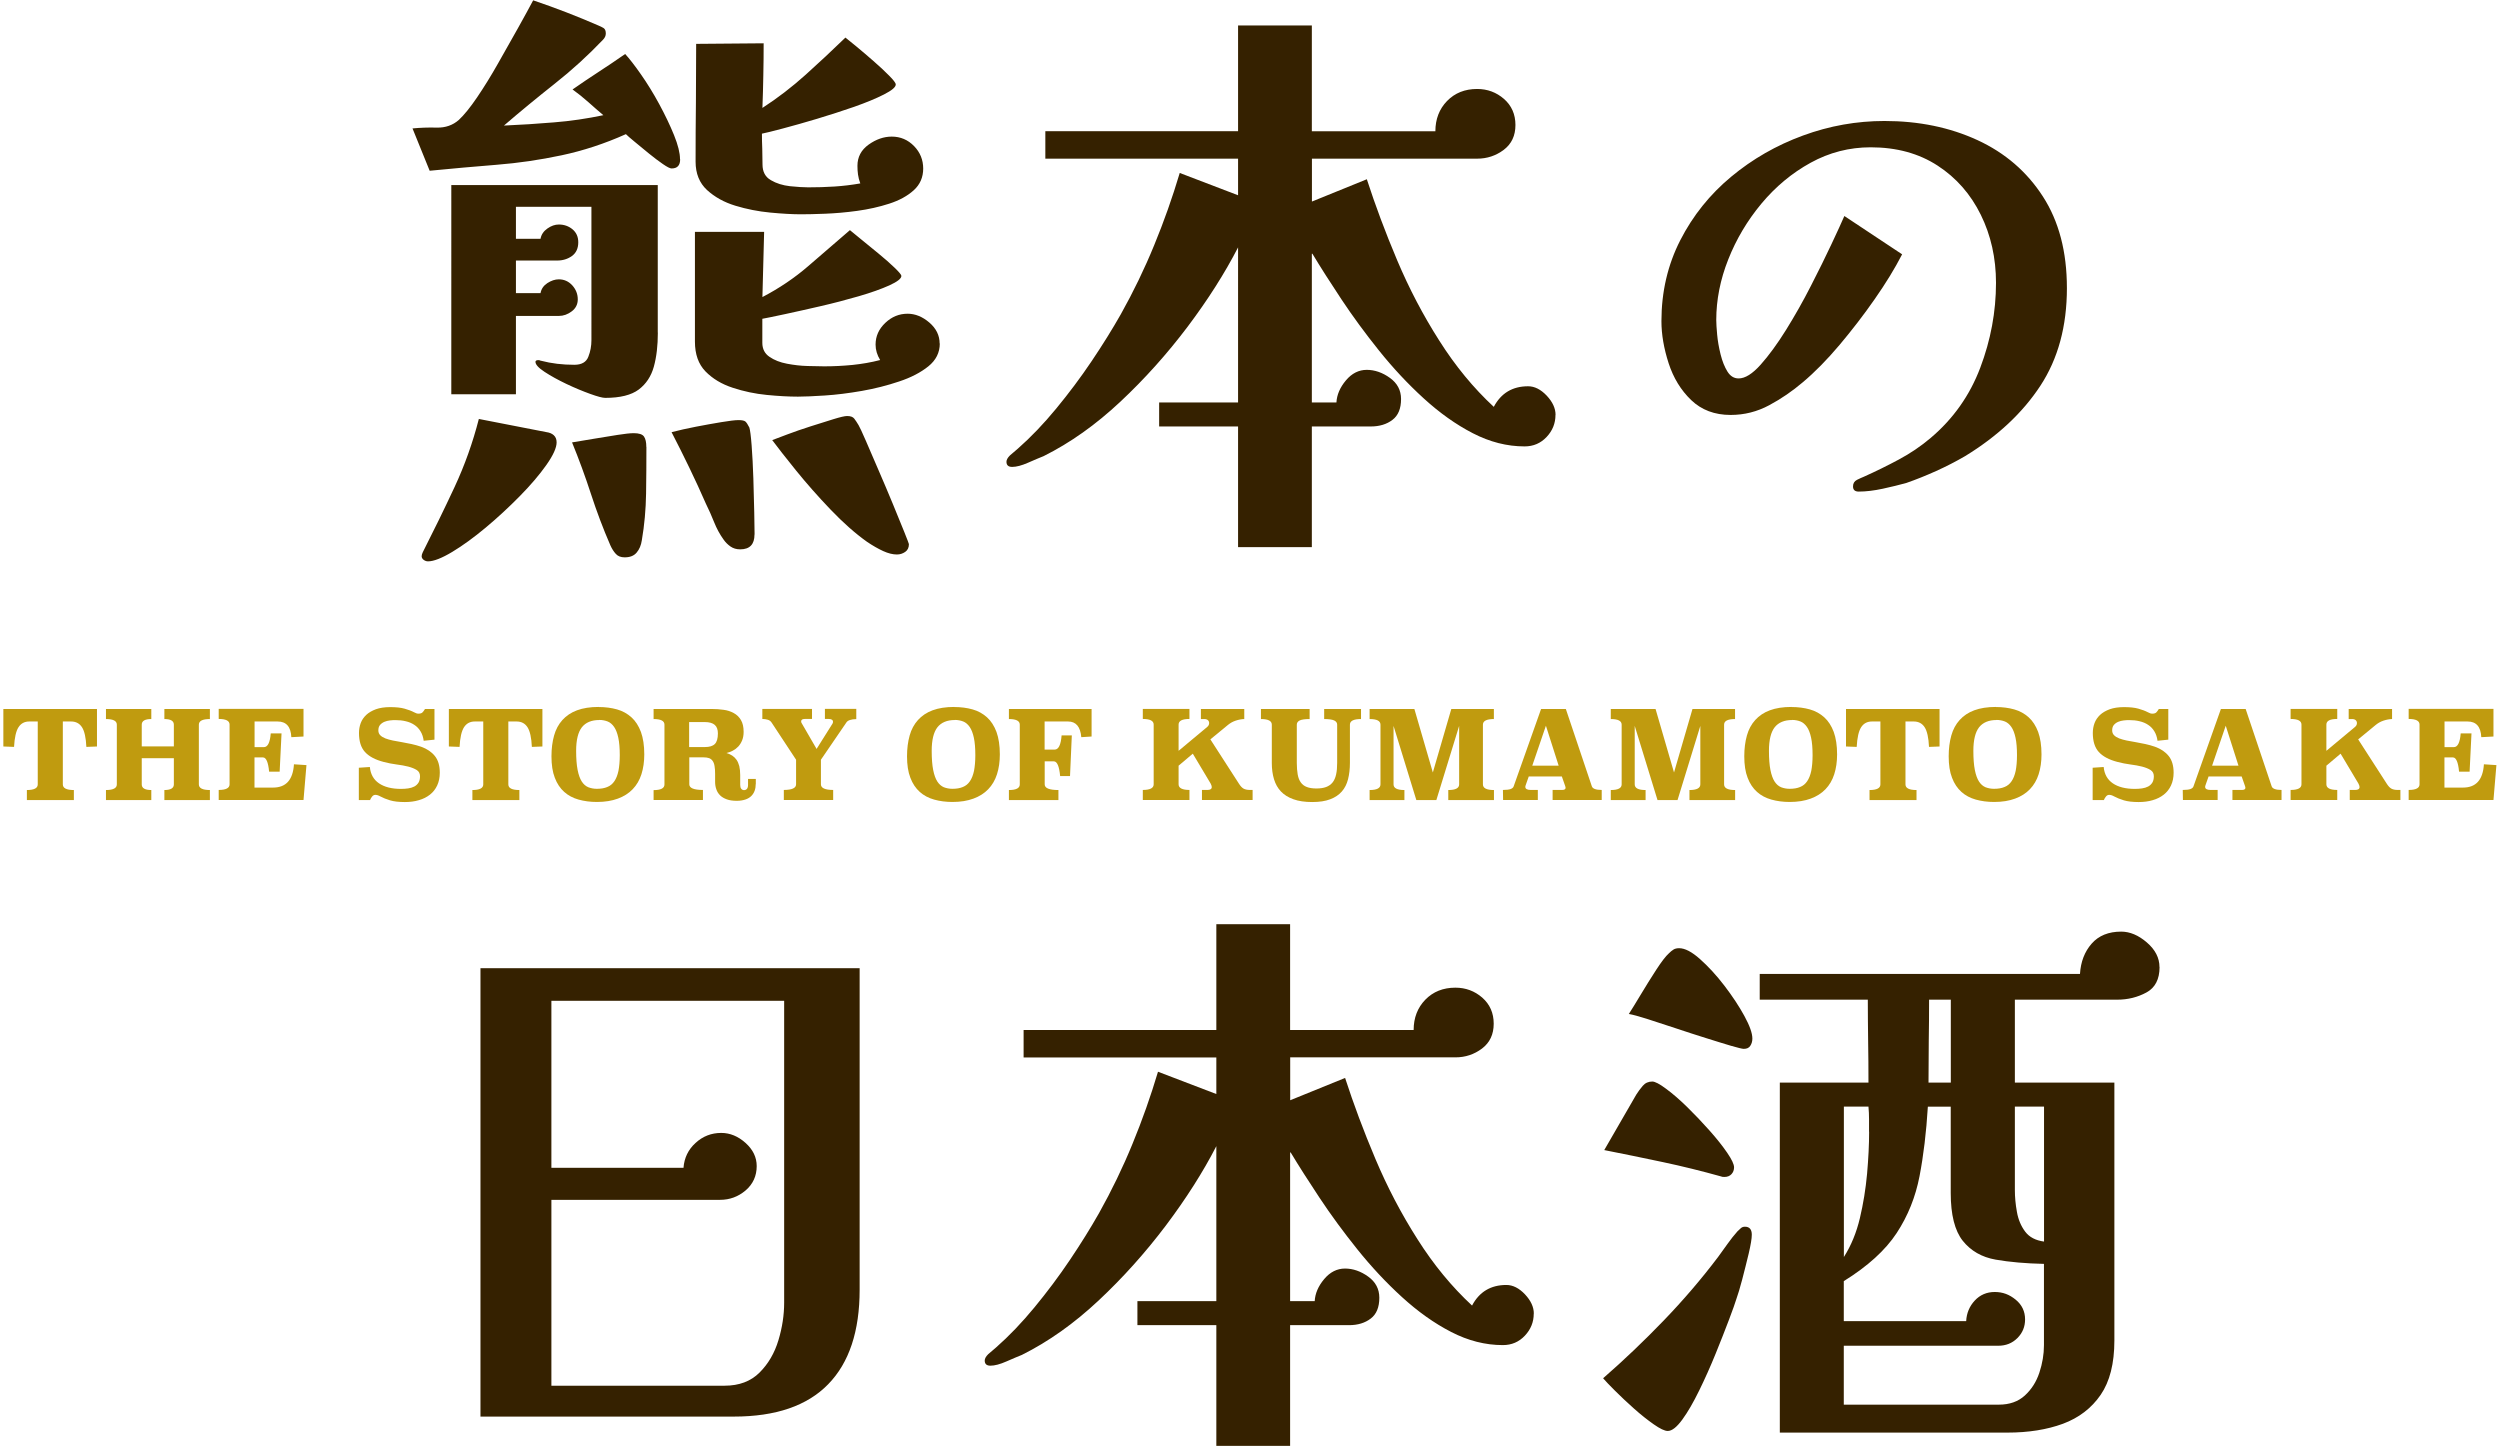 <?xml version="1.0" encoding="UTF-8"?><svg id="_デザイン" xmlns="http://www.w3.org/2000/svg" viewBox="0 0 306 177"><defs><style>.cls-1{fill:#c09b0f;}.cls-2{fill:#352100;}</style></defs><g><path class="cls-2" d="M83.25,19.5c0,.75-.35,1.12-1.05,1.12-.19,0-.54-.18-1.05-.53-.51-.35-1.08-.78-1.71-1.29-.63-.51-1.21-.99-1.75-1.44-.54-.44-.9-.76-1.08-.94-2.61,1.17-5.24,2.03-7.88,2.59-2.64,.56-5.29,.95-7.95,1.16s-5.39,.46-8.19,.73l-2.1-5.18c.93-.09,1.92-.13,2.98-.1,1.05,.02,1.95-.29,2.69-.94,.65-.61,1.4-1.53,2.24-2.77,.84-1.24,1.69-2.61,2.55-4.13,.86-1.52,1.68-2.96,2.45-4.34,.77-1.38,1.39-2.51,1.86-3.4,2.75,.93,5.41,1.96,7.98,3.08,.23,.09,.44,.2,.63,.31,.19,.12,.28,.34,.28,.67,0,.28-.12,.54-.35,.77-1.82,1.91-3.79,3.71-5.92,5.39-2.12,1.68-4.19,3.38-6.2,5.11,2.05-.09,4.09-.22,6.12-.39,2.03-.16,4.05-.46,6.05-.88-.61-.51-1.22-1.05-1.85-1.61s-1.27-1.07-1.92-1.54c1.07-.75,2.15-1.47,3.22-2.17,1.07-.7,2.15-1.42,3.22-2.17,.51,.56,1.16,1.39,1.92,2.48,.77,1.1,1.52,2.31,2.24,3.64,.72,1.33,1.33,2.6,1.82,3.81,.49,1.21,.73,2.19,.73,2.94Zm-15.12,34.65c0,.65-.42,1.58-1.26,2.77s-1.92,2.46-3.25,3.81-2.72,2.64-4.17,3.85c-1.45,1.21-2.81,2.2-4.09,2.97-1.28,.77-2.28,1.16-2.97,1.16-.19,0-.36-.06-.53-.18-.16-.12-.25-.27-.25-.45,0-.14,.05-.3,.14-.49,1.35-2.66,2.65-5.32,3.89-7.98,1.24-2.66,2.23-5.44,2.97-8.33l8.26,1.61c.37,.05,.68,.17,.91,.38,.23,.21,.35,.5,.35,.88Zm12.39-13.44c0,1.59-.16,2.98-.49,4.17-.33,1.19-.95,2.12-1.85,2.8-.91,.68-2.28,1.02-4.1,1.02-.33,0-.94-.16-1.85-.49-.91-.33-1.88-.73-2.91-1.22-1.03-.49-1.91-.98-2.66-1.47-.75-.49-1.12-.9-1.12-1.23,0-.14,.12-.21,.35-.21,.09,0,.16,.01,.21,.04,.05,.02,.09,.04,.14,.04,1.26,.33,2.61,.49,4.06,.49,.89,0,1.46-.33,1.71-.98,.26-.65,.38-1.33,.38-2.03V25.31h-9.24v3.92h3.01c.09-.51,.37-.93,.84-1.26,.47-.33,.93-.49,1.4-.49,.65,0,1.21,.2,1.68,.59,.47,.4,.7,.92,.7,1.58,0,.75-.26,1.31-.77,1.68-.51,.37-1.12,.56-1.82,.56h-5.04v3.99h3.01c.09-.51,.37-.92,.84-1.23,.47-.3,.93-.46,1.4-.46,.65,0,1.2,.25,1.65,.74,.44,.49,.67,1.06,.67,1.71,0,.61-.25,1.1-.74,1.47-.49,.37-1.01,.56-1.58,.56h-5.25v9.59h-7.91V22.65h25.27v18.06Zm-1.4,14c0,1.87-.01,3.77-.04,5.71s-.2,3.84-.52,5.71c-.09,.61-.3,1.11-.63,1.5-.33,.4-.82,.59-1.47,.59-.47,0-.83-.14-1.08-.42-.26-.28-.48-.63-.67-1.05-.89-2.05-1.68-4.15-2.38-6.3-.7-2.15-1.47-4.25-2.31-6.3,.84-.14,1.76-.29,2.76-.46,1-.16,1.95-.31,2.83-.46,.89-.14,1.54-.21,1.96-.21,.65,0,1.07,.14,1.26,.42,.19,.28,.28,.7,.28,1.26Zm13.23,10.71c0,1.21-.58,1.82-1.75,1.82-.47,0-.86-.12-1.19-.35-.33-.23-.61-.51-.84-.84-.47-.65-.85-1.36-1.16-2.13s-.64-1.53-1.01-2.27c-.65-1.49-1.33-2.96-2.03-4.41-.7-1.45-1.42-2.89-2.17-4.34,.89-.23,1.88-.46,2.98-.67,1.1-.21,2.13-.4,3.11-.56,.98-.16,1.68-.25,2.1-.25s.7,.06,.84,.17c.14,.12,.3,.36,.49,.74,.09,.28,.19,1.01,.28,2.2,.09,1.19,.16,2.53,.21,4.03,.05,1.49,.08,2.89,.11,4.2,.02,1.31,.04,2.19,.04,2.66Zm22.68-23.38c0,1.12-.47,2.05-1.4,2.8-.93,.75-2.12,1.37-3.57,1.85-1.45,.49-2.98,.88-4.58,1.16-1.61,.28-3.12,.47-4.52,.56-1.4,.09-2.5,.14-3.29,.14-1.12,0-2.39-.07-3.82-.21-1.42-.14-2.81-.43-4.17-.88-1.35-.44-2.46-1.11-3.33-2-.86-.89-1.29-2.1-1.29-3.64v-13.44h8.47l-.21,7.98c2.05-1.07,3.92-2.33,5.6-3.78,1.68-1.45,3.38-2.92,5.11-4.41,.23,.19,.68,.55,1.33,1.09,.65,.54,1.37,1.12,2.14,1.75,.77,.63,1.43,1.21,1.99,1.75,.56,.54,.84,.88,.84,1.01,0,.33-.49,.71-1.47,1.16-.98,.44-2.23,.89-3.75,1.33-1.52,.44-3.08,.85-4.69,1.22-1.61,.37-3.07,.7-4.38,.98-1.31,.28-2.22,.47-2.73,.56v2.94c0,.75,.29,1.32,.88,1.72,.58,.4,1.29,.68,2.14,.84,.84,.16,1.68,.26,2.52,.28,.84,.02,1.52,.04,2.03,.04,1.17,0,2.32-.06,3.46-.17,1.14-.12,2.28-.31,3.39-.6-.37-.61-.56-1.24-.56-1.89,0-1.03,.4-1.91,1.19-2.66,.79-.75,1.7-1.12,2.73-1.12,.93,0,1.82,.36,2.66,1.08,.84,.72,1.26,1.58,1.26,2.56Zm-2.03-21.42c0,1.07-.38,1.96-1.15,2.66-.77,.7-1.77,1.25-3.01,1.65-1.24,.4-2.54,.69-3.92,.88-1.38,.19-2.68,.3-3.92,.35-1.24,.05-2.23,.07-2.97,.07-1.03,0-2.28-.07-3.75-.21-1.47-.14-2.89-.42-4.27-.84-1.38-.42-2.53-1.06-3.47-1.92-.93-.86-1.4-2.02-1.4-3.47,0-2.43,.01-4.83,.04-7.21,.02-2.38,.03-4.78,.03-7.21l8.26-.07c0,1.31-.01,2.61-.04,3.92-.02,1.31-.06,2.64-.11,3.99,1.87-1.21,3.63-2.57,5.29-4.06,1.66-1.49,3.28-3.01,4.87-4.55,.23,.19,.68,.55,1.33,1.08,.65,.54,1.35,1.13,2.1,1.79,.75,.65,1.39,1.25,1.92,1.79,.54,.54,.81,.9,.81,1.08,0,.33-.48,.73-1.44,1.22-.96,.49-2.17,.99-3.64,1.51-1.47,.51-2.99,1-4.55,1.47-1.56,.47-2.96,.86-4.2,1.19-1.24,.33-2.09,.54-2.55,.63,0,.61,.01,1.22,.04,1.85,.02,.63,.03,1.27,.03,1.92,0,.89,.34,1.53,1.02,1.92,.68,.4,1.46,.64,2.34,.74,.89,.09,1.63,.14,2.24,.14,1.07,0,2.15-.03,3.22-.1,1.07-.07,2.12-.2,3.15-.38-.14-.37-.23-.73-.28-1.08-.05-.35-.07-.71-.07-1.08,0-1.07,.46-1.94,1.37-2.59,.91-.65,1.86-.98,2.83-.98,1.07,0,1.98,.39,2.73,1.16,.75,.77,1.12,1.69,1.12,2.77Zm-1.75,45.99c0,.42-.15,.73-.45,.94-.3,.21-.64,.32-1.02,.32-.51,0-1.07-.14-1.68-.42-.61-.28-1.26-.65-1.96-1.12-1.45-1.03-2.94-2.35-4.48-3.96s-2.95-3.21-4.23-4.79c-1.28-1.59-2.25-2.82-2.91-3.71,.37-.14,.99-.37,1.85-.7,.86-.33,1.81-.65,2.83-.98,1.03-.33,1.96-.62,2.8-.88,.84-.26,1.4-.39,1.68-.39,.42,0,.71,.1,.88,.32,.16,.21,.34,.48,.53,.8,.14,.23,.43,.86,.88,1.89,.44,1.03,.97,2.24,1.57,3.64,.61,1.4,1.19,2.78,1.75,4.13,.56,1.35,1.03,2.5,1.4,3.43,.37,.93,.56,1.42,.56,1.47Z"/><path class="cls-2" d="M190.39,50.79c0,1.03-.36,1.92-1.08,2.69-.72,.77-1.62,1.16-2.7,1.16-2.15,0-4.26-.54-6.33-1.61-2.08-1.07-4.08-2.5-6.02-4.27-1.94-1.77-3.76-3.72-5.46-5.84-1.7-2.12-3.24-4.22-4.62-6.3-1.38-2.08-2.56-3.93-3.54-5.56h-.07v18.2h3.01c.05-.93,.43-1.83,1.16-2.7,.72-.86,1.58-1.29,2.55-1.29s1.93,.33,2.83,.98c.91,.65,1.37,1.52,1.37,2.59,0,1.17-.35,2.02-1.05,2.55-.7,.54-1.59,.81-2.66,.81h-7.21v14.77h-9.03v-14.77h-9.66v-2.94h9.66V30.28c-1.63,3.17-3.7,6.42-6.19,9.73-2.5,3.31-5.24,6.37-8.23,9.17-2.99,2.8-6.11,5.02-9.38,6.65-.47,.19-1.1,.45-1.89,.8-.79,.35-1.45,.52-1.96,.52-.47,0-.7-.21-.7-.63,0-.23,.14-.49,.42-.77,.09-.09,.26-.23,.49-.42,.23-.19,.4-.33,.49-.42,1.59-1.4,3.15-3.03,4.69-4.9,1.54-1.87,2.99-3.8,4.34-5.81,1.35-2.01,2.54-3.92,3.57-5.74,1.54-2.75,2.91-5.58,4.09-8.47,1.19-2.89,2.23-5.83,3.12-8.82l7.14,2.73v-4.48h-23.59v-3.36h23.59V3.12h9.03v12.95h15.12c0-1.49,.48-2.73,1.43-3.71,.96-.98,2.18-1.47,3.68-1.47,1.26,0,2.36,.41,3.29,1.22,.93,.82,1.4,1.88,1.4,3.19s-.48,2.32-1.43,3.04c-.96,.72-2.04,1.08-3.25,1.08h-20.23v5.25l6.72-2.73c1.03,3.17,2.26,6.48,3.71,9.91,1.45,3.43,3.16,6.71,5.15,9.83,1.98,3.13,4.21,5.83,6.68,8.12,.89-1.68,2.29-2.52,4.2-2.52,.79,0,1.55,.38,2.28,1.15,.72,.77,1.08,1.55,1.08,2.35Z"/><path class="cls-2" d="M252.99,35.25c0,4.67-1.08,8.66-3.25,11.97-2.17,3.31-5.24,6.18-9.21,8.61-1.12,.65-2.3,1.26-3.54,1.82-1.24,.56-2.46,1.05-3.67,1.47-.84,.23-1.8,.47-2.87,.7-1.07,.23-2.05,.35-2.94,.35-.47,0-.7-.21-.7-.63,0-.37,.16-.64,.49-.81,.33-.16,.61-.29,.84-.38,1.45-.65,2.87-1.35,4.27-2.1,1.4-.75,2.71-1.63,3.92-2.66,2.75-2.33,4.77-5.19,6.05-8.57,1.28-3.38,1.93-6.85,1.93-10.4,0-3.03-.62-5.81-1.86-8.33-1.24-2.52-3-4.53-5.29-6.02-2.29-1.49-5.02-2.24-8.19-2.24-2.61,0-5.06,.63-7.35,1.89-2.29,1.26-4.29,2.93-6.02,5-1.73,2.08-3.08,4.35-4.06,6.83-.98,2.47-1.47,4.95-1.47,7.42,0,.42,.04,1.02,.11,1.79,.07,.77,.21,1.57,.42,2.42,.21,.84,.49,1.54,.84,2.1,.35,.56,.8,.84,1.37,.84,.79,0,1.69-.56,2.69-1.68,1-1.12,2.04-2.54,3.12-4.27,1.07-1.73,2.09-3.52,3.04-5.39,.96-1.87,1.8-3.57,2.52-5.11,.72-1.54,1.25-2.68,1.57-3.43l7.07,4.69c-.89,1.73-2.01,3.56-3.36,5.49-1.35,1.94-2.79,3.8-4.3,5.6-1.52,1.8-3.02,3.33-4.51,4.58-1.26,1.07-2.62,2.01-4.1,2.8-1.47,.79-3.04,1.19-4.72,1.19-1.96,0-3.57-.61-4.83-1.82-1.26-1.21-2.18-2.72-2.76-4.51-.58-1.8-.88-3.51-.88-5.15,0-3.59,.77-6.9,2.31-9.91,1.54-3.01,3.62-5.6,6.23-7.77,2.61-2.17,5.54-3.85,8.79-5.04,3.24-1.19,6.57-1.78,9.97-1.78,4.2,0,7.99,.78,11.38,2.34,3.38,1.56,6.05,3.86,8.01,6.9,1.96,3.03,2.94,6.77,2.94,11.2Z"/><path class="cls-2" d="M105.22,157.85c0,5.09-1.28,8.95-3.85,11.58-2.57,2.64-6.42,3.96-11.55,3.96h-31.01v-54.88h46.41v39.34Zm-9.24-35.35h-28.49v20.44h16.17c.09-1.21,.58-2.23,1.47-3.04,.89-.82,1.94-1.23,3.15-1.23,1.07,0,2.07,.41,2.98,1.23,.91,.82,1.36,1.76,1.36,2.83,0,1.21-.46,2.21-1.36,2.98-.91,.77-1.95,1.15-3.12,1.15h-20.65v22.75h21.21c1.77,0,3.2-.54,4.27-1.61,1.07-1.07,1.84-2.39,2.31-3.96,.47-1.56,.7-3.09,.7-4.58v-36.96Z"/><path class="cls-2" d="M187.73,160.79c0,1.03-.36,1.92-1.08,2.69-.72,.77-1.62,1.16-2.7,1.16-2.15,0-4.26-.54-6.33-1.61-2.08-1.07-4.08-2.5-6.02-4.27-1.94-1.77-3.76-3.72-5.46-5.84-1.7-2.12-3.24-4.22-4.62-6.3-1.38-2.08-2.56-3.93-3.54-5.56h-.07v18.2h3.01c.05-.93,.43-1.83,1.16-2.7,.72-.86,1.58-1.29,2.55-1.29s1.93,.33,2.83,.98c.91,.65,1.37,1.52,1.37,2.59,0,1.17-.35,2.02-1.05,2.55-.7,.54-1.59,.81-2.66,.81h-7.21v14.77h-9.03v-14.77h-9.66v-2.94h9.66v-18.97c-1.63,3.17-3.7,6.42-6.19,9.73-2.5,3.31-5.24,6.37-8.23,9.17-2.99,2.8-6.11,5.02-9.38,6.65-.47,.19-1.1,.45-1.89,.8-.79,.35-1.45,.52-1.96,.52-.47,0-.7-.21-.7-.63,0-.23,.14-.49,.42-.77,.09-.09,.26-.23,.49-.42,.23-.19,.4-.33,.49-.42,1.59-1.4,3.15-3.03,4.69-4.9,1.54-1.87,2.99-3.8,4.34-5.81,1.35-2.01,2.54-3.92,3.57-5.74,1.54-2.75,2.91-5.58,4.09-8.47,1.19-2.89,2.23-5.83,3.12-8.82l7.14,2.73v-4.48h-23.59v-3.36h23.59v-12.95h9.03v12.95h15.12c0-1.49,.48-2.73,1.43-3.71,.96-.98,2.18-1.47,3.68-1.47,1.26,0,2.36,.41,3.29,1.22,.93,.82,1.4,1.88,1.4,3.19s-.48,2.32-1.43,3.04c-.96,.72-2.04,1.08-3.25,1.08h-20.23v5.25l6.72-2.73c1.03,3.17,2.26,6.48,3.71,9.91,1.45,3.43,3.16,6.71,5.15,9.83,1.98,3.13,4.21,5.83,6.68,8.12,.89-1.68,2.29-2.52,4.2-2.52,.79,0,1.55,.38,2.28,1.15,.72,.77,1.08,1.55,1.08,2.35Z"/><path class="cls-2" d="M214.42,151.13c0,.47-.13,1.24-.38,2.31-.26,1.07-.52,2.13-.8,3.19-.28,1.05-.51,1.83-.7,2.34-.14,.47-.44,1.32-.91,2.56-.47,1.24-1.01,2.62-1.64,4.17s-1.29,3.03-2,4.48-1.39,2.64-2.07,3.57c-.68,.93-1.27,1.4-1.79,1.4-.37,0-.94-.27-1.71-.81-.77-.54-1.58-1.18-2.42-1.93-.84-.75-1.61-1.47-2.31-2.17-.7-.7-1.19-1.21-1.47-1.54,2.57-2.24,5.04-4.6,7.42-7.07,2.38-2.47,4.6-5.06,6.65-7.77,.37-.51,.76-1.05,1.16-1.61,.4-.56,.8-1.07,1.22-1.54,.14-.14,.28-.27,.42-.39,.14-.12,.3-.17,.49-.17,.56,0,.84,.33,.84,.98Zm-2.17-8.26c0,.33-.1,.61-.31,.84-.21,.23-.5,.35-.88,.35-.19,0-.33-.02-.42-.07-2.33-.65-4.7-1.24-7.11-1.75-2.4-.51-4.79-1-7.17-1.47l3.92-6.79c.23-.37,.5-.73,.8-1.08s.69-.52,1.16-.52c.33,0,.89,.29,1.68,.88,.79,.58,1.66,1.33,2.59,2.24,.93,.91,1.84,1.87,2.73,2.87,.89,1,1.61,1.91,2.17,2.73,.56,.82,.84,1.41,.84,1.79Zm2.24-15.75c0,.33-.08,.62-.25,.88-.16,.26-.43,.38-.8,.38-.19,0-.71-.13-1.58-.38-.86-.26-1.89-.57-3.08-.95-1.19-.37-2.42-.77-3.67-1.19s-2.4-.79-3.43-1.12c-1.03-.33-1.8-.54-2.31-.63,.33-.51,.81-1.29,1.44-2.34,.63-1.05,1.27-2.08,1.92-3.08,.65-1,1.17-1.67,1.54-2,.19-.19,.37-.34,.56-.46,.19-.12,.42-.17,.7-.17,.7,0,1.55,.44,2.55,1.33,1,.89,2,1.97,2.98,3.25,.98,1.28,1.8,2.52,2.45,3.71,.65,1.19,.98,2.11,.98,2.77Zm49.84-8.75c0,1.49-.54,2.53-1.61,3.11-1.07,.58-2.26,.88-3.57,.88h-12.53v10.15h12.18v31.57c0,2.8-.56,5.02-1.68,6.65s-2.66,2.81-4.62,3.54c-1.96,.72-4.22,1.08-6.79,1.08h-27.86v-42.84h10.85c0-1.68-.01-3.37-.04-5.07-.02-1.7-.04-3.4-.04-5.08h-13.23v-3.15h39.2c.09-1.49,.57-2.73,1.43-3.71,.86-.98,2.07-1.47,3.61-1.47,1.07,0,2.12,.44,3.15,1.33,1.03,.89,1.54,1.89,1.54,3.01Zm-14.14,36.33c-2.24-.05-4.21-.22-5.92-.52-1.7-.3-3.04-1.07-4.03-2.31-.98-1.24-1.47-3.19-1.47-5.84v-10.57h-2.8c-.19,3.13-.53,5.96-1.02,8.51-.49,2.54-1.42,4.86-2.8,6.96-1.38,2.1-3.54,4.06-6.47,5.88v4.9h14.98c.05-.98,.4-1.82,1.05-2.52,.65-.7,1.47-1.05,2.45-1.05s1.79,.31,2.56,.94c.77,.63,1.15,1.44,1.15,2.42,0,.89-.31,1.65-.94,2.28-.63,.63-1.41,.94-2.35,.94h-18.9v7.21h18.97c1.31,0,2.37-.37,3.19-1.12,.82-.75,1.41-1.68,1.78-2.8,.37-1.12,.56-2.24,.56-3.36v-9.94Zm-21.42-16.17v-1.54c0-.51-.02-1.03-.07-1.54h-3.01v18.41c.89-1.4,1.54-2.99,1.96-4.76,.42-1.77,.71-3.58,.88-5.43,.16-1.84,.25-3.56,.25-5.15Zm10.01-6.02v-10.15h-2.66c0,1.68-.01,3.37-.04,5.08-.02,1.7-.03,3.4-.03,5.07h2.73Zm11.41,2.94h-3.57v10.22c0,.84,.08,1.73,.25,2.66,.16,.93,.5,1.74,1.01,2.42,.51,.68,1.28,1.08,2.31,1.22v-16.52Z"/></g><g><path class="cls-1" d="M11.87,91.37l-1.3,.05c-.05-1.13-.23-1.93-.53-2.4-.3-.47-.75-.71-1.33-.71h-1.02v7.7c0,.46,.45,.69,1.35,.69v1.23H3.29v-1.23c.89,0,1.33-.23,1.33-.69v-7.7h-1.04c-.58,0-1.02,.24-1.32,.71-.3,.47-.48,1.27-.54,2.4l-1.31-.05v-4.59H11.87v4.59Z"/><path class="cls-1" d="M25.69,88.01c-.9,0-1.35,.23-1.35,.69v7.31c0,.46,.45,.69,1.35,.69v1.23h-5.57v-1.23c.77,0,1.16-.23,1.16-.69v-3.21h-3.93v3.21c0,.46,.39,.69,1.17,.69v1.23h-5.55v-1.23c.89,0,1.33-.23,1.33-.69v-7.31c0-.46-.44-.69-1.33-.69v-1.23h5.55v1.23c-.78,0-1.17,.23-1.17,.69v2.66h3.93v-2.66c0-.46-.39-.69-1.16-.69v-1.23h5.57v1.23Z"/><path class="cls-1" d="M37.16,90.15l-1.5,.08c-.06-1.28-.62-1.92-1.68-1.92h-2.82v3.14h1.14c.47,0,.75-.56,.84-1.68h1.32l-.23,4.68h-1.29c-.11-1.16-.36-1.74-.75-1.74h-1.04v3.69h2.28c1.58,0,2.43-.95,2.55-2.85l1.53,.1-.36,4.27h-10.38v-1.23c.89,0,1.33-.23,1.33-.69v-7.31c0-.46-.44-.69-1.33-.69v-1.23h10.38v3.38Z"/><path class="cls-1" d="M53.21,90.53l-1.35,.14c-.06-.45-.19-.84-.39-1.16-.2-.33-.45-.59-.76-.79-.3-.2-.65-.35-1.05-.44-.39-.1-.82-.14-1.28-.14-.2,0-.42,.01-.66,.04s-.46,.08-.67,.17-.38,.21-.53,.38c-.14,.16-.21,.39-.21,.67,0,.24,.08,.44,.23,.59,.16,.16,.37,.29,.63,.39,.27,.1,.57,.19,.92,.26,.35,.07,.72,.14,1.1,.2,.38,.07,.78,.14,1.18,.23,.41,.09,.8,.2,1.18,.33,.72,.26,1.28,.64,1.68,1.14,.4,.5,.6,1.18,.6,2.04,0,.59-.11,1.11-.32,1.56-.21,.45-.5,.82-.88,1.12-.38,.3-.83,.53-1.36,.68-.53,.16-1.1,.23-1.72,.23-.74,0-1.34-.07-1.81-.21-.46-.14-.86-.3-1.19-.48-.23-.13-.43-.19-.61-.19-.14,0-.27,.06-.38,.19-.11,.13-.2,.28-.27,.45h-1.37v-3.96l1.35-.09c.08,.88,.46,1.55,1.12,2s1.56,.68,2.68,.68c.31,0,.61-.02,.89-.06s.54-.12,.75-.23,.38-.27,.51-.47c.12-.2,.19-.46,.19-.78,0-.34-.13-.6-.4-.77-.27-.17-.62-.31-1.04-.42s-.9-.19-1.43-.26c-.53-.07-1.05-.17-1.58-.31-1.04-.27-1.8-.68-2.29-1.22-.49-.54-.73-1.32-.73-2.33,0-.42,.07-.82,.21-1.2s.37-.71,.67-1c.31-.29,.71-.52,1.19-.7,.48-.17,1.06-.26,1.74-.26,.72,0,1.31,.06,1.77,.19s.84,.27,1.16,.44c.11,.06,.21,.1,.29,.13,.08,.03,.17,.04,.26,.04,.21,0,.37-.05,.47-.14,.1-.1,.21-.24,.32-.43h1.16v3.75Z"/><path class="cls-1" d="M66.4,91.37l-1.3,.05c-.05-1.13-.23-1.93-.53-2.4-.3-.47-.75-.71-1.33-.71h-1.02v7.7c0,.46,.45,.69,1.35,.69v1.23h-5.75v-1.23c.89,0,1.33-.23,1.33-.69v-7.7h-1.04c-.58,0-1.02,.24-1.32,.71-.3,.47-.48,1.27-.54,2.4l-1.31-.05v-4.59h11.45v4.59Z"/><path class="cls-1" d="M73.28,86.54c.81,0,1.56,.1,2.24,.29,.68,.19,1.27,.52,1.77,.97s.88,1.05,1.16,1.79c.27,.75,.41,1.66,.41,2.75,0,.9-.12,1.71-.35,2.43-.23,.72-.59,1.33-1.07,1.83s-1.08,.88-1.81,1.15-1.58,.41-2.57,.41c-.81,0-1.56-.1-2.24-.29s-1.27-.5-1.76-.94c-.49-.44-.88-1.01-1.15-1.73-.28-.71-.41-1.59-.41-2.63,0-.94,.11-1.79,.32-2.54,.21-.75,.55-1.38,1.02-1.9s1.06-.92,1.79-1.19c.73-.27,1.61-.41,2.65-.41Zm.08,1.59c-.96,0-1.67,.3-2.14,.89-.46,.59-.7,1.55-.7,2.87,0,.96,.06,1.74,.18,2.35,.12,.61,.29,1.08,.51,1.42,.22,.34,.49,.57,.8,.7,.32,.12,.66,.19,1.04,.19,.5,0,.93-.07,1.28-.22,.36-.14,.65-.38,.87-.71,.22-.32,.39-.75,.5-1.27,.1-.52,.16-1.16,.16-1.91,0-.87-.06-1.58-.18-2.14-.12-.56-.29-1-.51-1.32-.22-.32-.49-.55-.79-.67-.31-.12-.65-.19-1.02-.19Z"/><path class="cls-1" d="M92.5,95.97c0,.29-.04,.56-.13,.81-.09,.25-.23,.47-.41,.65-.18,.18-.42,.33-.72,.43s-.65,.16-1.06,.16c-.48,0-.89-.06-1.22-.18-.33-.12-.61-.28-.82-.49s-.37-.46-.46-.74c-.1-.28-.15-.58-.15-.9v-.98c0-.39-.02-.71-.07-.97-.04-.26-.12-.47-.23-.62-.11-.16-.25-.27-.43-.34-.18-.07-.41-.1-.69-.1h-1.74v3.3c0,.46,.56,.69,1.67,.69v1.23h-6.04v-1.21c.89,0,1.33-.23,1.33-.69v-7.32c0-.46-.44-.69-1.33-.69v-1.23h7.12c.49,0,.97,.03,1.44,.1,.47,.06,.89,.2,1.25,.4,.37,.2,.66,.48,.88,.85,.22,.37,.33,.85,.33,1.45,0,.39-.06,.73-.18,1.03-.12,.3-.28,.55-.47,.76-.2,.21-.42,.38-.67,.51-.25,.13-.51,.23-.78,.29,.27,.08,.51,.19,.71,.32,.21,.14,.38,.31,.53,.52,.14,.21,.25,.47,.33,.77,.07,.31,.11,.67,.11,1.08v1.2c0,.22,.04,.38,.13,.49,.09,.11,.21,.16,.34,.16,.15,0,.27-.05,.36-.16s.13-.27,.13-.49v-.72h.95v.65Zm-8.15-7.59v3.06h1.92c.56,0,.97-.12,1.22-.37,.25-.24,.38-.68,.38-1.3,0-.46-.12-.81-.38-1.04s-.66-.35-1.23-.35h-1.92Z"/><path class="cls-1" d="M104.8,88.02c-.3,0-.56,.04-.77,.11-.22,.07-.36,.18-.44,.31l-3.11,4.55v3.01c0,.46,.5,.69,1.5,.69v1.23h-6.04v-1.23c1,0,1.5-.23,1.5-.69v-3.01l-2.99-4.54c-.11-.17-.26-.29-.46-.35s-.42-.1-.68-.1v-1.23h6.08v1.23h-.88c-.3,0-.45,.1-.45,.3,0,.08,.02,.16,.08,.24l1.81,3.13,1.95-3.1c.04-.07,.06-.14,.06-.21,0-.24-.18-.36-.54-.36h-.45v-1.23h3.84v1.25Z"/><path class="cls-1" d="M116.8,86.54c.81,0,1.56,.1,2.24,.29,.68,.19,1.27,.52,1.77,.97s.88,1.05,1.16,1.79c.27,.75,.41,1.66,.41,2.75,0,.9-.12,1.71-.35,2.43-.23,.72-.59,1.33-1.07,1.83s-1.08,.88-1.81,1.15-1.58,.41-2.57,.41c-.81,0-1.56-.1-2.24-.29s-1.27-.5-1.76-.94c-.49-.44-.88-1.01-1.15-1.73-.28-.71-.41-1.59-.41-2.63,0-.94,.11-1.79,.32-2.54,.21-.75,.55-1.38,1.02-1.9s1.06-.92,1.79-1.19c.73-.27,1.61-.41,2.65-.41Zm.08,1.59c-.96,0-1.67,.3-2.14,.89-.46,.59-.7,1.55-.7,2.87,0,.96,.06,1.74,.18,2.35,.12,.61,.29,1.08,.51,1.42,.22,.34,.49,.57,.8,.7,.32,.12,.66,.19,1.04,.19,.5,0,.93-.07,1.28-.22,.36-.14,.65-.38,.87-.71,.22-.32,.39-.75,.5-1.27,.1-.52,.16-1.16,.16-1.91,0-.87-.06-1.58-.18-2.14-.12-.56-.29-1-.51-1.32-.22-.32-.49-.55-.79-.67-.31-.12-.65-.19-1.02-.19Z"/><path class="cls-1" d="M133.61,90.15l-1.26,.08c-.11-1.28-.65-1.92-1.62-1.92h-2.87v3.44h1.23c.48,0,.76-.58,.85-1.74h1.25l-.22,4.98h-1.21c-.11-1.2-.37-1.8-.77-1.8h-1.12v2.82c0,.46,.56,.69,1.68,.69v1.23h-6.06v-1.23c.89,0,1.33-.23,1.33-.69v-7.31c0-.46-.44-.69-1.33-.69v-1.23h10.12v3.38Z"/><path class="cls-1" d="M152.3,88.01c-.35,.01-.7,.08-1.06,.2-.36,.12-.67,.3-.95,.53l-2.14,1.76,3.5,5.43c.18,.28,.36,.48,.55,.59,.19,.11,.46,.17,.79,.17h.33v1.23h-6.2v-1.23h.67c.35,0,.53-.12,.53-.36,0-.1-.04-.23-.13-.41l-2.19-3.67-1.74,1.47v2.28c0,.46,.45,.69,1.33,.69v1.23h-5.71v-1.23c.89,0,1.33-.23,1.33-.69v-7.31c0-.46-.44-.69-1.33-.69v-1.23h5.71v1.23c-.89,0-1.33,.23-1.33,.69v3.21l3.5-2.92c.16-.13,.24-.29,.24-.48,0-.14-.05-.26-.15-.35-.1-.09-.25-.14-.45-.14h-.41v-1.23h5.31v1.23Z"/><path class="cls-1" d="M166.58,88.01c-.9,0-1.35,.23-1.35,.69v4.68c0,.74-.08,1.4-.23,2-.15,.59-.4,1.09-.76,1.5-.36,.41-.83,.73-1.42,.95-.59,.23-1.33,.34-2.21,.34s-1.67-.11-2.29-.34c-.63-.22-1.14-.54-1.53-.95-.39-.41-.67-.91-.85-1.5-.18-.59-.27-1.25-.27-2v-4.68c0-.46-.44-.69-1.33-.69v-1.23h5.96v1.23c-.57,0-.97,.06-1.21,.17-.24,.12-.36,.29-.36,.52v4.68c0,.55,.04,1.02,.11,1.42,.07,.4,.2,.72,.38,.97,.18,.25,.42,.44,.74,.56,.31,.12,.7,.18,1.17,.18s.87-.06,1.19-.18,.59-.31,.79-.56c.2-.25,.34-.57,.43-.97s.13-.87,.13-1.42v-4.68c0-.23-.12-.4-.37-.52-.25-.11-.65-.17-1.22-.17v-1.23h4.51v1.23Z"/><path class="cls-1" d="M182.86,88.01c-.9,0-1.35,.23-1.35,.69v7.31c0,.46,.45,.69,1.35,.69v1.23h-5.59v-1.23c.89,0,1.33-.23,1.33-.69v-7.16l-2.79,9.08h-2.45l-2.79-9.08v7.16c0,.46,.44,.69,1.33,.69v1.23h-4.26v-1.23c.89,0,1.33-.23,1.33-.69v-7.31c0-.46-.44-.69-1.33-.69v-1.23h5.48l2.26,7.77,2.26-7.77h5.21v1.23Z"/><path class="cls-1" d="M194.84,96.24c.1,.3,.5,.45,1.21,.45v1.23h-6.01v-1.23h1.16c.29,0,.43-.09,.43-.27,0-.04-.01-.1-.04-.18l-.42-1.2h-4.05l-.38,1.08c-.03,.08-.04,.15-.04,.19,0,.25,.22,.38,.67,.38h.86v1.23h-4.25l-.02-1.23c.43,0,.74-.04,.94-.11,.2-.08,.32-.18,.37-.32l3.36-9.48h3.03l3.18,9.46Zm-7.29-2.52h3.23l-1.56-4.89-1.67,4.89Z"/><path class="cls-1" d="M212.38,88.01c-.9,0-1.35,.23-1.35,.69v7.31c0,.46,.45,.69,1.35,.69v1.23h-5.59v-1.23c.89,0,1.33-.23,1.33-.69v-7.16l-2.79,9.08h-2.45l-2.79-9.08v7.16c0,.46,.44,.69,1.33,.69v1.23h-4.26v-1.23c.89,0,1.33-.23,1.33-.69v-7.31c0-.46-.44-.69-1.33-.69v-1.23h5.48l2.26,7.77,2.26-7.77h5.21v1.23Z"/><path class="cls-1" d="M219.28,86.54c.81,0,1.56,.1,2.24,.29,.68,.19,1.27,.52,1.77,.97s.88,1.05,1.16,1.79c.27,.75,.41,1.66,.41,2.75,0,.9-.12,1.71-.35,2.43-.23,.72-.59,1.33-1.07,1.83s-1.08,.88-1.81,1.15-1.58,.41-2.57,.41c-.81,0-1.56-.1-2.24-.29s-1.27-.5-1.76-.94c-.49-.44-.88-1.01-1.15-1.73-.28-.71-.41-1.59-.41-2.63,0-.94,.11-1.79,.32-2.54,.21-.75,.55-1.38,1.02-1.9s1.06-.92,1.79-1.19c.73-.27,1.61-.41,2.65-.41Zm.08,1.59c-.96,0-1.67,.3-2.14,.89-.46,.59-.7,1.55-.7,2.87,0,.96,.06,1.74,.18,2.35,.12,.61,.29,1.08,.51,1.42,.22,.34,.49,.57,.8,.7,.32,.12,.66,.19,1.04,.19,.5,0,.93-.07,1.28-.22,.36-.14,.65-.38,.87-.71,.22-.32,.39-.75,.5-1.27,.1-.52,.16-1.16,.16-1.91,0-.87-.06-1.58-.18-2.14-.12-.56-.29-1-.51-1.32-.22-.32-.49-.55-.79-.67-.31-.12-.65-.19-1.02-.19Z"/><path class="cls-1" d="M237.41,91.37l-1.3,.05c-.05-1.13-.23-1.93-.53-2.4-.3-.47-.75-.71-1.33-.71h-1.02v7.7c0,.46,.45,.69,1.35,.69v1.23h-5.75v-1.23c.89,0,1.33-.23,1.33-.69v-7.7h-1.04c-.58,0-1.02,.24-1.32,.71-.3,.47-.48,1.27-.54,2.4l-1.31-.05v-4.59h11.45v4.59Z"/><path class="cls-1" d="M244.3,86.54c.81,0,1.56,.1,2.24,.29,.68,.19,1.27,.52,1.77,.97s.88,1.05,1.16,1.79c.27,.75,.41,1.66,.41,2.75,0,.9-.12,1.71-.35,2.43-.23,.72-.59,1.33-1.07,1.83s-1.08,.88-1.81,1.15-1.58,.41-2.57,.41c-.81,0-1.56-.1-2.24-.29s-1.27-.5-1.76-.94c-.49-.44-.88-1.01-1.15-1.73-.28-.71-.41-1.59-.41-2.63,0-.94,.11-1.79,.32-2.54,.21-.75,.55-1.38,1.02-1.9s1.06-.92,1.79-1.19c.73-.27,1.61-.41,2.65-.41Zm.08,1.59c-.96,0-1.67,.3-2.14,.89-.46,.59-.7,1.55-.7,2.87,0,.96,.06,1.74,.18,2.35,.12,.61,.29,1.08,.51,1.42,.22,.34,.49,.57,.8,.7,.32,.12,.66,.19,1.04,.19,.5,0,.93-.07,1.28-.22,.36-.14,.65-.38,.87-.71,.22-.32,.39-.75,.5-1.27,.1-.52,.16-1.16,.16-1.91,0-.87-.06-1.58-.18-2.14-.12-.56-.29-1-.51-1.32-.22-.32-.49-.55-.79-.67-.31-.12-.65-.19-1.02-.19Z"/><path class="cls-1" d="M265.43,90.53l-1.35,.14c-.06-.45-.19-.84-.39-1.16-.2-.33-.45-.59-.76-.79-.3-.2-.65-.35-1.05-.44-.39-.1-.82-.14-1.28-.14-.2,0-.42,.01-.66,.04s-.46,.08-.67,.17-.38,.21-.53,.38c-.14,.16-.21,.39-.21,.67,0,.24,.08,.44,.23,.59,.16,.16,.37,.29,.63,.39,.27,.1,.57,.19,.92,.26,.35,.07,.72,.14,1.1,.2,.38,.07,.78,.14,1.18,.23,.41,.09,.8,.2,1.18,.33,.72,.26,1.28,.64,1.68,1.14,.4,.5,.6,1.18,.6,2.04,0,.59-.11,1.11-.32,1.56-.21,.45-.5,.82-.88,1.12-.38,.3-.83,.53-1.36,.68-.53,.16-1.1,.23-1.72,.23-.74,0-1.34-.07-1.81-.21-.46-.14-.86-.3-1.19-.48-.23-.13-.43-.19-.61-.19-.14,0-.27,.06-.38,.19-.11,.13-.2,.28-.27,.45h-1.37v-3.96l1.35-.09c.08,.88,.46,1.55,1.12,2s1.56,.68,2.68,.68c.31,0,.61-.02,.89-.06s.54-.12,.75-.23,.38-.27,.51-.47c.12-.2,.19-.46,.19-.78,0-.34-.13-.6-.4-.77-.27-.17-.62-.31-1.04-.42s-.9-.19-1.43-.26c-.53-.07-1.05-.17-1.58-.31-1.04-.27-1.8-.68-2.29-1.22-.49-.54-.73-1.32-.73-2.33,0-.42,.07-.82,.21-1.2s.37-.71,.67-1c.31-.29,.71-.52,1.19-.7,.48-.17,1.06-.26,1.74-.26,.72,0,1.31,.06,1.77,.19s.84,.27,1.16,.44c.11,.06,.21,.1,.29,.13,.08,.03,.17,.04,.26,.04,.21,0,.37-.05,.47-.14,.1-.1,.21-.24,.32-.43h1.16v3.75Z"/><path class="cls-1" d="M278.05,96.24c.1,.3,.5,.45,1.21,.45v1.23h-6.01v-1.23h1.16c.29,0,.43-.09,.43-.27,0-.04-.01-.1-.04-.18l-.42-1.2h-4.05l-.38,1.08c-.03,.08-.04,.15-.04,.19,0,.25,.22,.38,.67,.38h.86v1.23h-4.25l-.02-1.23c.43,0,.74-.04,.94-.11,.2-.08,.32-.18,.37-.32l3.36-9.48h3.03l3.18,9.46Zm-7.29-2.52h3.23l-1.56-4.89-1.67,4.89Z"/><path class="cls-1" d="M292.79,88.01c-.35,.01-.7,.08-1.06,.2-.36,.12-.67,.3-.95,.53l-2.14,1.76,3.5,5.43c.18,.28,.36,.48,.55,.59,.19,.11,.46,.17,.79,.17h.33v1.23h-6.2v-1.23h.67c.35,0,.53-.12,.53-.36,0-.1-.04-.23-.13-.41l-2.19-3.67-1.74,1.47v2.28c0,.46,.45,.69,1.33,.69v1.23h-5.71v-1.23c.89,0,1.33-.23,1.33-.69v-7.31c0-.46-.44-.69-1.33-.69v-1.23h5.71v1.23c-.89,0-1.33,.23-1.33,.69v3.21l3.5-2.92c.16-.13,.24-.29,.24-.48,0-.14-.05-.26-.15-.35-.1-.09-.25-.14-.45-.14h-.41v-1.23h5.31v1.23Z"/><path class="cls-1" d="M305.21,90.15l-1.5,.08c-.06-1.28-.62-1.92-1.68-1.92h-2.82v3.14h1.14c.47,0,.75-.56,.84-1.68h1.32l-.23,4.68h-1.29c-.11-1.16-.36-1.74-.75-1.74h-1.04v3.69h2.28c1.58,0,2.43-.95,2.55-2.85l1.53,.1-.36,4.27h-10.38v-1.23c.89,0,1.33-.23,1.33-.69v-7.31c0-.46-.44-.69-1.33-.69v-1.23h10.38v3.38Z"/></g></svg>